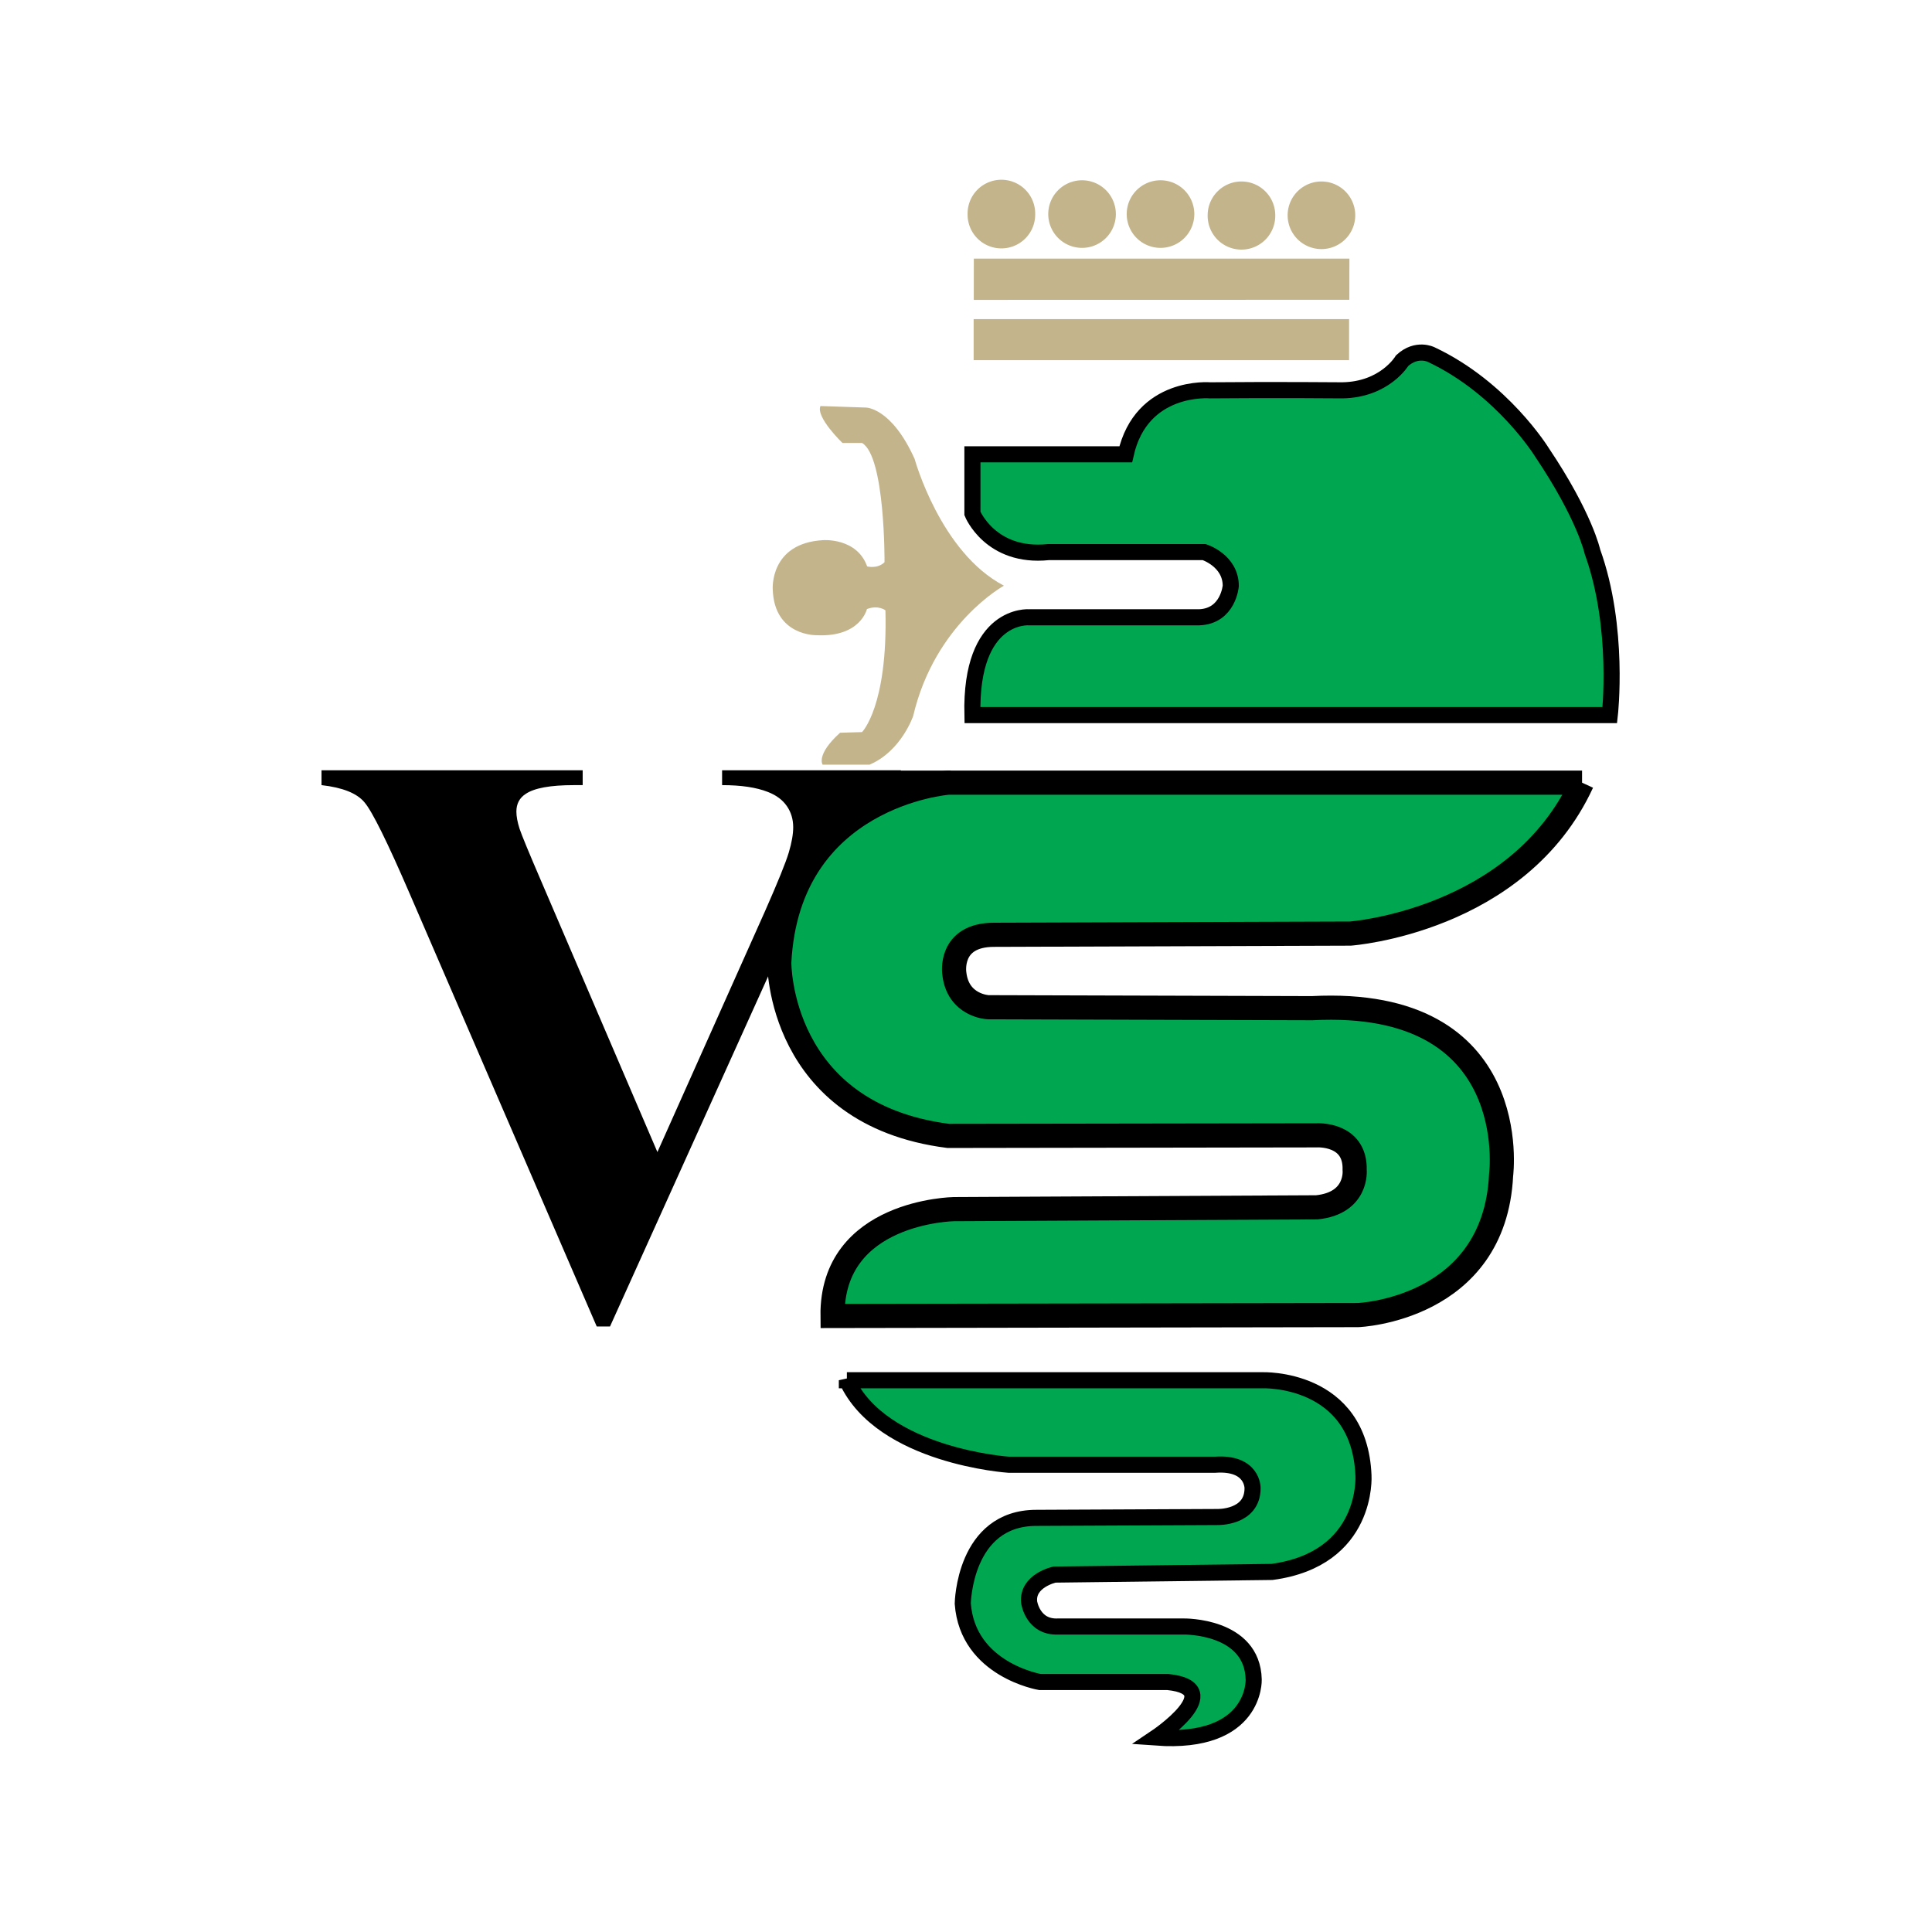 <?xml version="1.0" encoding="UTF-8"?>
<svg data-bbox="4.876 29.687 776.983 278.356" xmlns="http://www.w3.org/2000/svg" viewBox="0 0 320 320" height="320" width="320" data-type="ugc">
    <g>
        <defs>
            <clipPath id="11a8a7da-02a0-4f2b-8010-03d6c455a0cc" clipPathUnits="userSpaceOnUse">
                <path d="M0 283.46h595.28V0H0Z"/>
            </clipPath>
        </defs>
        <g clip-path="url(#11a8a7da-02a0-4f2b-8010-03d6c455a0cc)" transform="matrix(1.333 0 0 -1.333 0 377.947)">
            <path d="M403.254 111.748c2.549-1.938 5.303-2.958 8.158-2.958 7.242 0 11.731 4.896 11.731 12.953 0 7.955-4.59 13.156-11.323 13.156-2.957 0-5.812-1.019-8.566-2.958Zm-14.789 33.555h14.279v-3.876c3.977 3.365 8.262 4.895 13.565 4.895 13.156 0 22.336-9.892 22.336-24.681 0-14.687-9.18-24.58-22.336-24.58-5.1 0-9.383 1.428-13.055 4.488V74.93h-14.789z" fill="none"/>
            <path d="M403.254 111.748c2.549-1.938 5.303-2.958 8.158-2.958 7.242 0 11.731 4.896 11.731 12.953 0 7.955-4.59 13.156-11.323 13.156-2.957 0-5.812-1.019-8.566-2.958Zm-14.789 33.555h14.279v-3.876c3.977 3.365 8.262 4.895 13.565 4.895 13.156 0 22.336-9.892 22.336-24.681 0-14.687-9.18-24.58-22.336-24.58-5.1 0-9.383 1.428-13.055 4.488V74.93h-14.789z" fill="none"/>
            <path d="M469.807 108.382c6.322 0 10.605 5.1 10.605 13.259s-4.384 13.36-10.605 13.36c-6.223 0-10.607-5.201-10.607-13.36s4.283-13.259 10.607-13.259m0 37.839c15.604 0 26.006-10.301 26.006-24.58s-10.402-24.478-26.006-24.478c-15.504 0-25.906 10.097-25.906 24.478s10.402 24.58 25.906 24.58" fill="none"/>
            <path d="M469.807 108.382c6.322 0 10.605 5.1 10.605 13.259s-4.384 13.36-10.605 13.36c-6.223 0-10.607-5.201-10.607-13.36s4.283-13.259 10.607-13.259m0 37.839c15.604 0 26.006-10.301 26.006-24.58s-10.402-24.478-26.006-24.478c-15.504 0-25.906 10.097-25.906 24.478s10.402 24.58 25.906 24.58" fill="none"/>
            <path d="M503.678 145.303h14.891v-12.647c4.793 8.975 9.076 13.361 14.89 13.361 2.957 0 5.916-1.225 9.383-3.468l-3.978-13.564c-2.754 2.141-5.202 3.365-7.852 3.365-5.508 0-10.404-5.1-12.443-13.973V98.081h-14.891Z" fill="none"/>
            <path d="M503.678 145.303h14.891v-12.647c4.793 8.975 9.076 13.361 14.89 13.361 2.957 0 5.916-1.225 9.383-3.468l-3.978-13.564c-2.754 2.141-5.202 3.365-7.852 3.365-5.508 0-10.404-5.1-12.443-13.973V98.081h-14.891Z" fill="none"/>
            <path d="M548.66 135.001v3.162l19.277 20.908h2.243v-13.768h16.115v-10.302H570.18v-17.439c0-6.528 1.123-9.078 7.14-9.078 2.754 0 5.711.816 8.975 2.346l.101-11.117c-4.691-1.733-9.484-2.651-14.277-2.651-12.75 0-16.727 6.424-16.727 20.601v17.338Z" fill="none"/>
            <path d="M548.66 135.001v3.162l19.277 20.908h2.243v-13.768h16.115v-10.302H570.18v-17.439c0-6.528 1.123-9.078 7.14-9.078 2.754 0 5.711.816 8.975 2.346l.101-11.117c-4.691-1.733-9.484-2.651-14.277-2.651-12.75 0-16.727 6.424-16.727 20.601v17.338Z" fill="none"/>
            <path d="M58.66 165.348h22.16v-1.843q-3.684-.598-6.573-3.933-2.092-2.493-6.225-11.703L44.765 96.276h-1.643l-23.156 53.683q-4.184 9.711-5.603 11.405-1.42 1.693-5.353 2.141v1.843h32.37v-1.843h-1.096q-4.384 0-5.977-1.095-1.145-.749-1.145-2.192 0-.897.398-2.116.398-1.221 2.69-6.549l14.392-33.614 13.346 29.93q2.39 5.427 2.939 7.27.547 1.841.547 3.138 0 1.494-.796 2.638-.798 1.145-2.341 1.744-2.142.845-5.677.846Z" fill="none"/>
            <path d="M109.14 139.975q-5.206 5.801-12.276 5.802-8.467-.001-14.766-6.898t-6.298-18.55q0-9.513 4.282-15.936 5.327-7.97 15.686-7.968 6.026 0 10.607 3.212t8.368 10.931l-1.694 1.095q-2.79-4.333-5.229-6.001-2.441-1.668-5.428-1.667-4.833-.001-8.267 4.132-4.482 5.38-4.93 14.642h25.548q-.4 11.403-5.603 17.206m-20.194-12.126q0 7.718 2.938 12.15 1.643 2.54 4.233 2.54 1.742 0 2.789-.896 1.84-1.544 2.713-4.531.873-2.989.873-11.006H88.946z" fill="none"/>
            <path d="M119.274 165.348h19.521v-57.867q0-4.932 1.146-6.3 1.145-1.371 4.482-1.569v-1.793h-25.149v1.793q3.087.098 4.582 1.793.995 1.144.996 6.076v48.206q-.001 4.88-1.145 6.25-1.147 1.367-4.433 1.568Z" fill="none"/>
            <path d="M154.956 138.331q-5.803-7.446-5.802-17.455 0-9.711 5.678-17.081 5.676-7.371 16.185-7.37 10.705 0 16.783 8.067 5.028 6.671 5.029 16.583 0 6.873-2.714 12.65-2.714 5.776-7.943 8.914-5.23 3.137-11.305 3.137-10.11 0-15.911-7.445m19.497 2.863q1.842-1.445 2.789-4.606.945-3.164.945-11.628-.001-14.394-.995-19.123-.648-3.04-2.59-4.732-1.494-1.246-3.735-1.245-2.292 0-4.083 1.843-1.793 1.842-2.341 5.379-.698 4.63-.697 9.96-.001 10.057.572 15.712.573 5.65 2.391 7.569 1.817 1.917 4.357 1.917 2.092 0 3.387-1.046" fill="none"/>
            <path d="m44.972 132.094 1.544-1.195q-3.287-6.176-8.192-9.188-4.907-3.012-10.434-3.013-9.313 0-14.89 7.022-5.578 7.022-5.578 16.882 0 9.511 5.08 16.733 6.125 8.715 16.882 8.715 7.221 0 11.48-3.636 4.256-3.636 4.257-8.117 0-2.838-1.718-4.532-1.72-1.694-4.507-1.692-2.939 0-4.856 1.941-1.918 1.941-2.365 6.923-.3 3.137-1.444 4.382-1.145 1.245-2.69 1.245-2.39 0-4.083-2.54-2.59-3.835-2.59-11.752 0-6.575 2.092-12.575 2.091-6.002 5.727-8.939 2.738-2.143 6.474-2.142 2.44 0 4.631 1.146 2.191 1.144 5.18 4.332" fill="none"/>
            <path d="M86.082 162.248q-5.206 5.801-12.275 5.802-8.468-.001-14.766-6.898-6.3-6.897-6.3-18.55 0-9.513 4.282-15.936 5.328-7.97 15.688-7.968 6.026 0 10.607 3.212t8.367 10.931l-1.694 1.095q-2.789-4.333-5.228-6.001-2.442-1.668-5.429-1.667-4.832-.001-8.267 4.132-4.482 5.38-4.929 14.642h25.547q-.4 11.403-5.603 17.206m-20.194-12.126q0 7.718 2.938 12.15 1.643 2.54 4.234 2.54 1.742 0 2.789-.896 1.84-1.544 2.713-4.531.872-2.989.872-11.006H65.888z" fill="none"/>
            <path d="m31.267 59.875-1.555 3.627 2.818 1.134 2.266-4.761h3.563v10.589H25.535V59.875Zm-5.473 13.568h12.305c3.142 0 4.146-.809 4.146-3.95v-8.808c0-3.141-1.004-3.951-4.146-3.951h-1.813l2.105-4.306h-3.853l-1.879 4.306h-6.865c-3.141 0-4.145.81-4.145 3.951v8.808c0 3.141 1.004 3.95 4.145 3.95" fill="none"/>
            <path d="M52.57 59.293h9.521v11.139h3.367V59.973c0-2.559-.874-3.239-3.594-3.239h-9.067c-2.72 0-3.562.68-3.562 3.239v10.459h3.335Z" fill="none"/>
            <path d="m82.25 62.24-3.204 5.699-3.077-5.699Zm-4.63 8.192h3.206l8.257-13.697h-3.757l-1.716 3.012h-9.066l-1.715-3.012h-3.335z" fill="none"/>
            <path d="M92.486 70.432h3.368V59.293h10.75v-2.558H92.486Z" fill="none"/>
            <path d="M110.371 70.432h3.336V56.735h-3.336z" fill="none"/>
            <path d="M127.96 56.734h-3.335V67.97h-6.606v2.461h16.58V67.97h-6.639Z" fill="none"/>
            <path d="m144.1 62.887-7.48 7.545h4.501l4.89-5.116 4.954 5.116h3.918l-7.447-7.481v-6.216H144.1Z" fill="none"/>
            <path d="M175.398 70.464V59.875h10.492v3.595l3.886-.81v-1.975c0-3.141-1.004-3.95-4.146-3.95h-9.973c-3.141 0-4.145.809-4.145 3.95v8.808c0 3.141 1.004 3.95 4.145 3.95h9.973c3.142 0 4.146-.809 4.146-3.95v-1.587l-3.886-.615v3.173Z" fill="none"/>
            <path d="M3.657 92.705h3.368V81.566h10.751v-2.558H3.657Z" fill="none"/>
            <path d="m32.228 84.513-3.206 5.699-3.076-5.699Zm-4.631 8.192h3.206l8.257-13.697h-3.756l-1.716 3.012h-9.067l-1.716-3.012h-3.336z" fill="none"/>
            <path d="M45.703 90.245v-2.882h8.904c2.721 0 3.563-.647 3.563-3.238v-1.878c0-2.559-.842-3.238-3.563-3.238h-8.904c-2.721 0-3.595.679-3.595 3.238v.389l2.98.55v-1.619h10.07v3.141h-8.873c-2.687 0-3.594.647-3.594 3.238v1.522c0 2.59.907 3.238 3.594 3.238h8.129c2.525 0 3.594-.583 3.594-2.979v-.324l-2.882-.615v1.457Z" fill="none"/>
            <path d="M67.194 90.245v-2.882h8.905c2.72 0 3.562-.647 3.562-3.238v-1.878c0-2.559-.842-3.238-3.562-3.238h-8.905c-2.72 0-3.594.679-3.594 3.238v.389l2.979.55v-1.619H76.65v3.141h-8.873c-2.687 0-3.595.647-3.595 3.238v1.522c0 2.59.908 3.238 3.595 3.238h8.128c2.526 0 3.595-.583 3.595-2.979v-.324l-2.883-.615v1.457Z" fill="none"/>
            <path d="M85.448 92.706h3.335V79.009h-3.335z" fill="none"/>
            <path d="M97.888 90.18v-8.549h9.002v2.914l3.368-.679v-1.62c0-2.558-.875-3.238-3.594-3.238h-8.549c-2.753 0-3.563.713-3.563 3.238v7.221c0 2.559.842 3.238 3.563 3.238h8.549c2.719 0 3.594-.647 3.594-3.238V88.14l-3.368-.485v2.525Z" fill="none"/>
            <path d="m187.065 85.68-3.594 6.8-3.724-6.8Zm-5.344 10.038h3.758l9.584-16.709h-4.371l-2.008 3.659h-10.59l-1.941-3.659h-3.887z" fill="none"/>
            <path d="M199.213 92.705h3.369V81.566h10.75v-2.558h-14.119Z" fill="none"/>
            <path d="M410.023 70.432h14.539v-2.461h-11.17V64.41h6.022v-2.559h-6.022v-5.116h-3.369Z" fill="none"/>
            <path d="m438.516 62.24-3.205 5.699-3.076-5.699Zm-4.631 8.192h3.207l8.256-13.697h-3.756l-1.717 3.012h-9.066l-1.717-3.012h-3.334z" fill="none"/>
            <path d="M466.324 70.561v-4.663h8.744c1.197 0 1.748.226 1.748 1.327v2.008c0 1.101-.551 1.328-1.748 1.328Zm-3.82 2.882h14.312c2.559 0 3.758-.906 3.758-3.238v-3.918c0-2.332-1.199-3.239-3.758-3.239h-2.201l7.707-6.314h-5.57l-6.735 6.314h-3.693v-6.314h-3.82z" fill="none"/>
            <path d="M501.313 67.906H490.27v-8.549h11.043zm-10.817 2.526h10.59c2.687 0 3.56-.616 3.56-3.239v-7.22c0-2.591-.873-3.239-3.56-3.239h-10.59c-2.721 0-3.562.648-3.562 3.239v7.22c0 2.623.875 3.239 3.562 3.239" fill="none"/>
            <path d="M510.428 70.432h2.688l6.703-8.128 6.67 8.128h2.687V56.735h-3.107v9.423l-6.121-7.772h-.649l-6.183 7.545v-9.196h-2.688Z" fill="none"/>
            <path d="M535.29 70.432h14.701v-2.429h-11.334v-2.978h6.606v-2.364h-6.606v-3.368h11.496v-2.558H535.29Z" fill="none"/>
            <path d="M569.021 67.906H557.98v-8.549h11.041zm-10.814 2.526h10.588c2.689 0 3.562-.616 3.562-3.239v-7.22c0-2.591-.873-3.239-3.562-3.239h-10.588c-2.721 0-3.562.648-3.562 3.239v7.22c0 2.623.875 3.239 3.562 3.239" fill="none"/>
            <path d="M196.578 186.28h-78.75s-19.95-1.5-21-22.35c0 0 .3-19.95 21.449-22.65l46.051.15s4.5-.15 4.65-4.5c0 0 .6-4.35-4.8-4.35l-45.75.15s-14.1.15-13.95-12.9h65.1s18 2.1 18.3 20.1c0 0-.6 16.95-19.05 18.3l-46.051.15s-3.749.15-4.199 4.2c0 0-.75 4.8 4.95 4.8l44.249.15s20.851 1.5 28.801 18.75" fill="#00a650"/>
            <path d="M196.578 186.28h-78.75s-19.95-1.5-21-22.35c0 0-.153-18.841 20.996-21.541l45.754.071s4.875.319 4.744-4.312c0 0 .412-4.116-4.707-4.632l-45.093-.225s-15.225-.225-15.075-13.275l65.295.11s16.957.635 17.776 17.39c0 0 2.908 22.124-23.49 20.745l-40.251.118s-3.749.15-4.199 4.2c0 0-.75 4.8 4.95 4.8l44.249.15s20.851 1.501 28.801 18.751z" fill="none" stroke="#000000" stroke-width="3"/>
            <path d="M105.228 112.03h51.6s13.199 0 12.45-11.85c0 0 1.95-11.4-11.7-12.3h-26.551s-3.449-.75-3.149-3.45c0 0 .45-3.15 3.6-3h15.6s8.55.15 8.7-6.6c0 0 .3-8.1-12.15-7.2 0 0 9.112 6.113 1.5 6.9h-15.9s-9 1.5-9.6 9.75c0 0 .149 10.65 9.149 10.65l24.001.15s3.3.6 3 3.6c0 0 0 3.75-4.8 2.85h-25.65s-15.75 1.05-20.1 10.5" fill="#248650"/>
            <path d="M105.228 112.03h51.6s12.093.473 12.59-11.85c0 0 .658-10.353-11.376-11.969l-27.015-.331s-3.449-.75-3.149-3.45c0 0 .45-3.15 3.6-3h15.6s8.55.15 8.7-6.6c0 0 .3-8.1-12.15-7.2 0 0 9.112 6.113 1.5 6.9h-15.9s-9 1.5-9.6 9.75c0 0 .149 10.65 9.149 10.65l22.454.103s4.425-.15 4.406 3.6c0 0 .047 3.234-4.659 2.897h-25.65s-15.75 1.05-20.1 10.5Z" fill="#00a650" stroke="#000000" stroke-width="2"/>
            <path d="M167.628 238.78H120.98v5.1h46.65z" fill="#c3b48b"/>
            <path d="m167.66 246.28-46.665-.01.007 5.123 46.668.002z" fill="#c3b48b"/>
            <path d="M128.627 256.931a4.2 4.2 0 1 0-8.399 0 4.2 4.2 0 1 0 8.399 0" fill="#c3b48b"/>
            <path d="M138.65 256.931a4.2 4.2 0 1 0-8.4 0 4.2 4.2 0 0 0 8.4 0" fill="#c3b48b"/>
            <path d="M148.399 256.931a4.2 4.2 0 1 0-8.4 0 4.2 4.2 0 1 0 8.4 0" fill="#c3b48b"/>
            <path d="M158.456 256.781a4.2 4.2 0 1 0-8.399-.001 4.2 4.2 0 0 0 8.4.001" fill="#c3b48b"/>
            <path d="M168.395 256.781a4.2 4.2 0 1 0-8.4 0 4.2 4.2 0 0 0 8.4 0" fill="#c3b48b"/>
            <path d="M159.241 228.774a5.334 5.334 0 1 1 0-10.668 5.334 5.334 0 0 1 0 10.668m-31.363-21.943h21.15c3.6.15 3.9 3.9 3.9 3.9 0 3.15-3.3 4.2-3.3 4.2h-19.35c-7.2-.75-9.45 4.8-9.45 4.8v7.35h19.05c1.95 8.7 10.5 7.95 10.5 7.95 6.149-1.05 15.75-.75 15.75-.75 3.899-1.05 8.1 3.45 8.1 3.45 1.35 2.55 3.6.75 3.6.75 7.65-4.5 14.25-13.8 14.25-13.8.149-2.1 5.7-10.65 5.7-10.65 5.25-8.25 2.25-19.35 2.25-19.35h-79.2c-.3 12.75 7.05 12.15 7.05 12.15" fill="#00a650"/>
            <path d="M127.878 206.831h21.15c3.6.15 3.9 3.9 3.9 3.9 0 3.15-3.3 4.2-3.3 4.2h-19.35c-7.2-.75-9.45 4.8-9.45 4.8v7.35h19.05c1.95 8.7 10.5 7.95 10.5 7.95 8.024.075 16.406 0 16.406 0 5.306.075 7.444 3.694 7.444 3.694 1.819 1.66 3.6.75 3.6.75 8.869-4.171 13.781-12.169 13.781-12.169 5.323-7.919 6.263-12.337 6.263-12.337 3.4-9.437 2.156-20.288 2.156-20.288h-79.2c-.3 12.75 7.05 12.15 7.05 12.15z" fill="#00a650" stroke="#000000" stroke-width="2"/>
            <path aria-label="V" transform="matrix(1.065 0 0 -1.063 -123.51 395.212)" d="M221.078 195.102v1.734q-3.469.563-6.187 3.703-1.97 2.344-5.86 11.016l-21.89 48.563h-1.547l-21.797-50.532q-3.938-9.14-5.297-10.734-1.312-1.594-5.016-2.016v-1.734h30.47v1.734h-1.032q-4.125 0-5.625 1.032-1.078.703-1.078 2.062 0 .844.375 2.016.375 1.125 2.531 6.14l13.547 31.641 12.562-28.172q2.25-5.11 2.766-6.844t.516-2.953q0-1.406-.75-2.484t-2.203-1.64q-2.016-.798-5.344-.798v-1.734z" style="-inkscape-font-specification:&quot;Times New Roman, Bold&quot;;white-space:pre" font-weight="700" font-size="96" font-family="Times New Roman"/>
            <path fill="#000000" stroke="#000000" stroke-width=".382" d="M117.942 187.59v-1.025h-6.392v1.025z"/>
            <path d="M124.743 210.757s-8.576-4.7-11.275-16.185c0 0-1.468-4.372-5.42-6.054h-5.833s-.872 1.216 2.168 3.967l2.73.08s3.21 3.205 2.907 15.13c0 0-.877.7-2.3.157 0 0-.787-3.516-6.25-3.248 0 0-5.271-.144-5.453 5.695 0 0-.417 5.723 6.233 6.115 0 0 4.215.34 5.496-3.258 0 0 1.27-.354 2.16.518 0 0 .094 13.136-2.793 14.817h-2.432s-3.344 3.21-2.735 4.587l5.636-.188s3.178.035 6.066-6.386c0 0 3.19-11.62 11.095-15.747" fill="#c3b48b"/>
        </g>
        <path aria-label="Classic Alfa" d="M102.669 59.844q0-2.303-.896-3.104-.864-.8-3.2-.8h-9.856q-2.337 0-3.232.8-.864.8-.864 3.104v8.704q0 2.303.864 3.104.895.8 3.232.8h9.856q2.943 0 3.648-1.376.448-.8.448-4.096l-3.84-.608v3.136H88.46V59.044h10.368v3.552l3.84-.8zm20.672-3.904h-13.952v13.536h3.328V58.468h10.624zm21.024 0h-3.712l-1.696 2.976h-8.96L128.3 55.94h-3.296l8.032 13.536h3.168zm-6.752 5.44-3.168 5.632-3.04-5.632zm25.632-2.24q0-1.92-.768-2.56t-2.752-.64h-8.8q-2.177 0-2.88.704-.672.735-.672 2.88l2.944.544v-1.6h9.952v3.104H151.5q-1.985 0-2.72.608-.832.672-.832 2.592v1.504q0 1.92.832 2.592.735.608 2.72.608h8.032q2.048 0 2.784-.64.768-.64.768-2.624l-2.848-.608v1.44h-9.312v-2.848h8.8q1.983 0 2.752-.64.768-.608.768-2.56zm20.256 0q0-1.92-.768-2.56-.769-.64-2.752-.64h-8.8q-2.177 0-2.88.704-.672.735-.672 2.88l2.944.544v-1.6h9.952v3.104h-8.768q-1.985 0-2.72.608-.832.672-.832 2.592v1.504q0 1.92.832 2.592.735.608 2.72.608h8.032q2.048 0 2.784-.64.768-.64.768-2.624l-2.848-.608v1.44h-9.312v-2.848h8.8q1.983 0 2.752-.64.768-.608.768-2.56zm8.992-3.2h-3.296v13.536h3.296zm21.216 3.2q0-1.92-.8-2.56-.769-.64-2.752-.64h-8.448q-1.984 0-2.752.64t-.768 2.56v7.136q0 1.92.768 2.56t2.752.64h8.448q2.527 0 3.136-1.056.416-.704.416-3.456l-3.328-.48v2.496h-8.896v-8.448h8.896v2.88l3.328-.672zm38.368-3.2h-4.32l-1.984 3.616h-10.464l-1.92-3.616h-3.84l9.344 16.512h3.712zm-7.904 6.592-3.552 6.72-3.68-6.72zm25.952-6.592h-13.952v13.536h3.328V58.468h10.624zm18.08 11.104h-11.04v-3.52h5.952v-2.528h-5.952V55.94h-3.328v13.536h14.368zM306.38 55.94h-3.712l-1.696 2.976h-8.96l-1.696-2.976h-3.296l8.032 13.536h3.168zm-6.752 5.44-3.168 5.632-3.04-5.632z" style="-inkscape-font-specification:&quot;BankGothic Bold&quot;" font-weight="700" font-size="32" font-family="BankGothic" fill="none" transform="matrix(1.333 0 0 -1.333 0 377.947)"/>
        <path aria-label="Specialists" d="M383.586 59.364q0-2.303-.896-3.104-.896-.8-3.232-.8H369.25q-2.528.001-3.328.896-.8.897-.8 3.456l3.392.704v-1.952h11.68v3.776H369.89q-2.336 0-3.232.8-.864.8-.864 3.104v1.824q0 2.304.864 3.104.896.8 3.232.8h9.376q2.368 0 3.232-.832.864-.8.864-3.136l-3.392-.8v1.888h-10.816V65.54h10.304q2.336 0 3.232-.8t.896-3.104zm22.112 4q0-2.624-3.168-2.624h-8.928v-5.28h-3.264v13.536h12.192q1.567 0 2.304-.512.864-.607.864-2.112zm-3.072.8v1.408q0 1.088-1.504 1.088h-7.52v-3.584h7.52q1.504 0 1.504 1.088m22.496-8.704h-14.688v13.536h14.528v-2.4h-11.2v-2.944h6.528v-2.336h-6.528v-3.328h11.36zm19.968 3.2q0-1.92-.8-2.56-.768-.64-2.752-.64h-8.448q-1.984 0-2.752.64t-.768 2.56v7.136q0 1.92.768 2.56t2.752.64h8.448q2.527 0 3.136-1.056.416-.703.416-3.456l-3.328-.48V66.5h-8.896v-8.448h8.896v2.88l3.328-.672zm8.704-3.2h-3.296v13.536h3.296zm23.328 0h-3.712l-1.696 2.976h-8.96l-1.696-2.976h-3.296l8.032 13.536h3.168zm-6.752 5.44-3.168 5.632-3.04-5.632zm24.064-5.44h-13.952v13.536h3.328V57.988h10.624zm7.008 0h-3.296v13.536h3.296zm21.536 3.2q0-1.92-.768-2.56t-2.752-.64h-8.8q-2.175 0-2.88.704-.672.736-.672 2.88l2.944.544v-1.6h9.952v3.104h-8.768q-1.985 0-2.72.608-.832.672-.832 2.592v1.504q0 1.92.832 2.592.735.608 2.72.608h8.032q2.047 0 2.784-.64.768-.638.768-2.624l-2.848-.608v1.44h-9.312v-2.848h8.8q1.984 0 2.752-.64.768-.607.768-2.56zm20.32 7.904h-6.56V55.46h-3.296v11.104h-6.528v2.432h16.384zm19.776-7.904q0-1.92-.768-2.56t-2.752-.64h-8.8q-2.175 0-2.88.704-.672.736-.672 2.88l2.944.544v-1.6h9.952v3.104h-8.768q-1.985 0-2.72.608-.832.672-.832 2.592v1.504q0 1.92.832 2.592.735.608 2.72.608h8.032q2.048 0 2.784-.64.768-.638.768-2.624l-2.848-.608v1.44h-9.312v-2.848h8.8q1.984 0 2.752-.64.768-.607.768-2.56z" style="-inkscape-font-specification:&quot;BankGothic Bold&quot;" font-weight="700" font-size="32" font-family="BankGothic" fill="none" transform="matrix(1.333 0 0 -1.333 0 377.947)"/>
    </g>
</svg>
